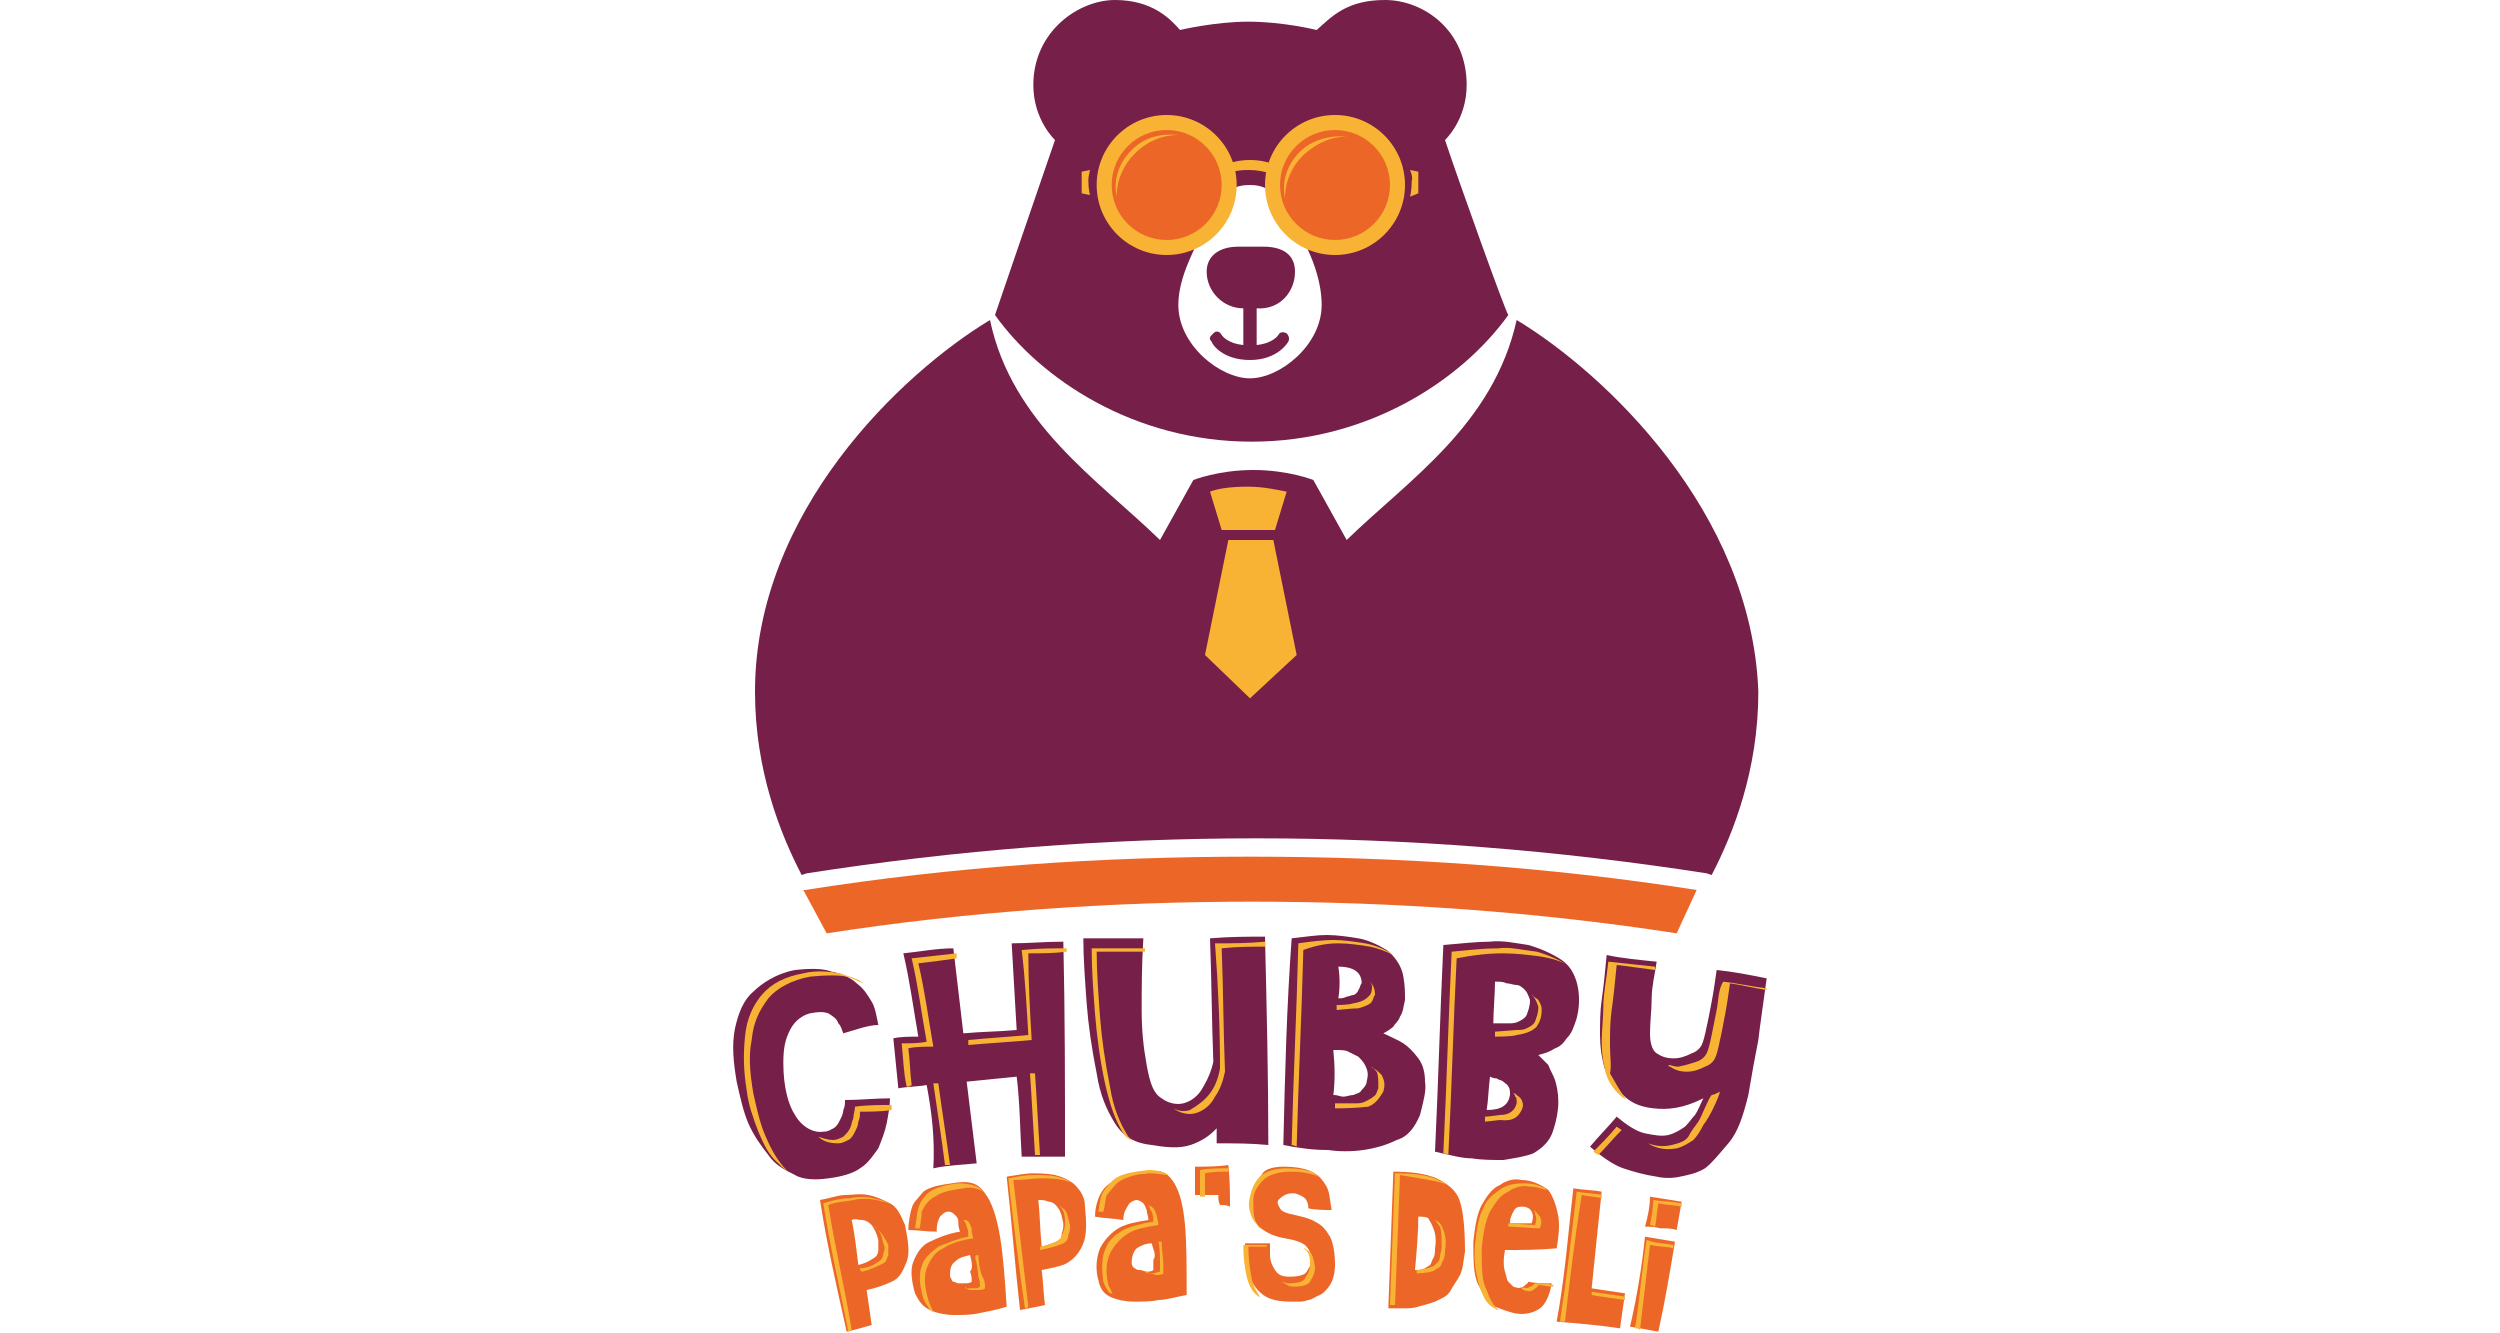 <?xml version="1.0" encoding="utf-8"?>
<!-- Generator: Adobe Illustrator 19.2.1, SVG Export Plug-In . SVG Version: 6.00 Build 0)  -->
<svg version="1.1" id="Layer_1" xmlns="http://www.w3.org/2000/svg" xmlns:xlink="http://www.w3.org/1999/xlink" x="0px" y="0px"
	 width="150px" height="80px" viewBox="0 0 150 80" style="enable-background:new 0 0 150 80;" xml:space="preserve">
<style type="text/css">
	.st0{fill:#761F48;}
	.st1{fill:#F9B334;}
	.st2{fill:#EC6727;}
</style>
<g>
	<g>
		<g>
			<g>
				<path class="st0" d="M77.7,16.3c0-1-0.7-1.5-1.9-1.5H75h-0.7c-1.2,0-1.9,0.6-1.9,1.5c0,1.2,1,2.2,2.2,2.2v2.2
					c-1-0.1-1.3-0.6-1.3-0.6c-0.1-0.2-0.3-0.3-0.5-0.1c-0.2,0.2-0.3,0.3-0.1,0.5c0,0.1,0.6,1.1,2.3,1.1s2.3-1.1,2.3-1.1
					c0.1-0.2,0-0.4-0.1-0.5c-0.2-0.1-0.4-0.1-0.5,0.1c0,0-0.3,0.5-1.3,0.6v-2.2C76.8,18.6,77.7,17.5,77.7,16.3z"/>
				<path class="st0" d="M86.7,8.4c0,0,1.3-1.2,1.3-3.3C88,1.8,85.4,0,83.1,0s-3.2,1-4.1,1.8c0,0-2-0.5-4.1-0.5
					c-2,0-4.1,0.5-4.1,0.5C70.2,1.1,69.1,0,66.9,0C64.7,0,62,1.9,62,5.1c0,2.1,1.3,3.3,1.3,3.3c-0.9,2.6-3.6,10.5-3.6,10.5
					c2.7,3.8,8.3,7.6,15.4,7.6c7,0,12.6-3.7,15.4-7.6C90.4,18.9,87.6,11.1,86.7,8.4z M75,22.7c-1.8,0-4.3-2-4.3-4.4
					c0-1.7,1-3.4,1.7-4.9s1.2-2.3,2.6-2.3c1.4,0,1.7,0.9,2.6,2.3s1.7,3.2,1.7,4.9C79.3,20.7,76.8,22.7,75,22.7z"/>
			</g>
			<g>
				<g>
					<path class="st1" d="M84.6,10.2l0.5,0.1v1.3l-0.5,0.2c0,0,0.1-0.3,0.1-0.9C84.8,10.6,84.6,10.2,84.6,10.2z"/>
				</g>
				<g>
					<circle class="st1" cx="80.1" cy="11.1" r="4.2"/>
					<circle class="st2" cx="80.1" cy="11.1" r="3.3"/>
					<path class="st1" d="M78.2,9.3c-0.7,0.7-1.1,1.6-1.1,2.6c-0.2-1,0.1-2,0.9-2.8c0.7-0.7,1.8-1,2.8-0.9C79.8,8.2,79,8.6,78.2,9.3
						z"/>
				</g>
				<g>
					<circle class="st1" cx="70" cy="11.1" r="4.2"/>
					<circle class="st2" cx="70" cy="11.1" r="3.3"/>
					<path class="st1" d="M68.1,9.2c-0.7,0.7-1.1,1.6-1.1,2.6c-0.2-1,0.1-2,0.9-2.8s1.8-1,2.8-0.9C69.7,8.1,68.8,8.5,68.1,9.2z"/>
				</g>
				<g>
					<path class="st1" d="M65.4,10.2l-0.5,0.1v1.3l0.5,0.1c0,0-0.1-0.3-0.1-0.9C65.3,10.6,65.4,10.2,65.4,10.2z"/>
				</g>
				<path class="st1" d="M75,9.6c-0.5,0-1.2,0.1-1.7,0.4l0.3,0.5c0.4-0.3,1-0.3,1.4-0.3c0.4,0,1,0.1,1.4,0.3l0.3-0.5
					C76.2,9.7,75.5,9.6,75,9.6z"/>
			</g>
		</g>
		<path class="st2" d="M101.8,53.4c-8.9-1.4-17.8-2-26.8-2s-17.8,0.6-26.7,2h-0.1l0,0l1.4,2.6c8.4-1.3,17-1.9,25.5-1.9
			s17.1,0.6,25.5,1.9L101.8,53.4L101.8,53.4C101.9,53.4,101.9,53.4,101.8,53.4z"/>
		<g>
			<path class="st0" d="M91,19.2c-1.4,6.3-6.5,9.6-10.2,13.2l-2-3.6c0,0-1.5-0.6-3.6-0.6c-2.1,0-3.6,0.6-3.6,0.6l-2,3.6
				c-3.7-3.6-8.9-7-10.2-13.2c-5.3,3.2-14.1,11.5-14.1,22.3c0,4.7,1.5,8.5,2.8,11l0.3-0.1c9-1.4,18-2.1,27-2.1s18,0.7,27,2.1
				l0.3,0.1c1.3-2.5,2.8-6.3,2.8-11C105.1,30.7,96.3,22.4,91,19.2z"/>
			<g>
				<path class="st1" d="M75,31.8L75,31.8h1.5l0.7-2.3c-0.5-0.1-1.4-0.3-2.3-0.3c-1,0-1.8,0.1-2.3,0.3l0.7,2.3H75z"/>
				<polygon class="st1" points="75,41.9 77.8,39.3 76.4,32.4 75,32.4 75,32.4 73.7,32.4 72.3,39.3 75,41.9 75,41.9 				"/>
			</g>
		</g>
	</g>
	<g>
		<path class="st0" d="M50.6,62c-0.1-0.2-0.1-0.4-0.3-0.6c-0.1-0.3-0.3-0.4-0.6-0.6c-0.3-0.1-0.6-0.1-1.1,0c-0.4,0.1-0.9,0.4-1.2,1
			S47,62.9,47,63.8c0,1.4,0.3,2.5,0.7,3.1c0.4,0.7,1.1,1.1,1.7,1c0.3,0,0.4-0.1,0.6-0.2c0.2-0.1,0.3-0.3,0.4-0.5
			c0.1-0.2,0.2-0.4,0.2-0.6c0.1-0.2,0.1-0.4,0.1-0.6c0.9,0,1.8-0.1,2.7-0.1c0,0.4-0.1,1-0.2,1.5c-0.1,0.5-0.3,1-0.5,1.5
			c-0.3,0.4-0.6,0.9-1.1,1.2c-0.4,0.3-1.1,0.5-1.9,0.6c-0.7,0.1-1.5,0.1-2-0.2c-0.6-0.3-1.2-0.6-1.6-1.2c-0.4-0.5-0.9-1.2-1.2-1.9
			s-0.5-1.6-0.7-2.5c-0.2-1.2-0.3-2.2-0.1-3.2c0.2-0.9,0.5-1.7,1.1-2.2c0.5-0.5,1.4-1.1,2.5-1.3c0.9-0.1,1.7-0.1,2.2,0.1
			c0.6,0.1,1.2,0.4,1.5,0.7c0.4,0.3,0.6,0.6,0.9,1.1c0.2,0.3,0.3,0.9,0.4,1.4C52.1,61.5,51.3,61.8,50.6,62z M55.6,65.1
			c-0.5,0.1-1.2,0.1-1.7,0.2c-0.1-1-0.2-2-0.3-3c0.4-0.1,1-0.1,1.5-0.1c-0.3-1.7-0.5-3.3-0.9-5c1-0.1,2-0.3,3-0.3
			c0.2,1.7,0.4,3.4,0.6,5.1c1.1-0.1,2.1-0.1,3.2-0.2c-0.1-1.7-0.2-3.5-0.3-5.2c1,0,2-0.1,3.1-0.1c0.1,4.3,0.1,8.6,0.1,12.9
			c-0.9,0-1.7,0-2.6,0c-0.1-1.6-0.1-3.2-0.3-4.8c-1,0.1-2,0.2-3,0.3c0.2,1.6,0.4,3.3,0.6,4.9c-0.9,0.1-1.7,0.1-2.6,0.3
			C56.1,68.3,55.9,66.7,55.6,65.1z M76.1,68.7c-1-0.1-2-0.1-3.1-0.1c0-0.3,0-0.5,0-0.9c-0.3,0.3-0.6,0.6-1.3,0.9s-1.4,0.3-2.6,0.1
			c-1-0.1-1.7-0.5-2.2-1.3s-0.9-1.7-1.1-3c-0.3-1.5-0.5-2.9-0.6-4.2c-0.1-1.4-0.2-2.7-0.2-3.9c1.2,0,2.5,0,3.6,0
			c-0.1,1.7-0.1,3.1-0.1,4.3s0.1,2.2,0.3,3.3s0.4,1.7,0.9,2c0.4,0.3,0.9,0.4,1.3,0.3c0.4-0.1,0.9-0.4,1.2-1c0.3-0.5,0.5-1,0.6-1.5
			c-0.1-2.5-0.1-4.9-0.2-7.4c1.2-0.1,2.2-0.1,3.3-0.1C76,60.4,76.1,64.6,76.1,68.7z M77.5,56.3c0.9-0.1,1.5-0.2,2.1-0.2
			c0.6,0,1.3,0.1,1.9,0.2s1.2,0.4,1.7,0.7c0.4,0.3,0.9,0.9,1,1.6c0.1,0.5,0.1,1,0.1,1.4c-0.1,0.4-0.1,0.7-0.3,1
			c-0.1,0.3-0.3,0.4-0.4,0.6c-0.1,0.1-0.4,0.3-0.6,0.4c0.4,0.2,0.9,0.4,1.2,0.6c0.3,0.2,0.6,0.5,0.9,0.9c0.3,0.4,0.4,0.9,0.4,1.4
			c0.1,0.5-0.1,1.2-0.3,2c-0.3,0.7-0.7,1.3-1.4,1.5c-0.6,0.3-1.3,0.5-2,0.6c-0.7,0.1-1.5,0.1-2.1,0C78.8,69,78,68.9,77,68.7
			C77.1,64.4,77.2,60.4,77.5,56.3z M80,65.7c0.3,0,0.4,0.1,0.6,0.1c0.2,0,0.4-0.1,0.6-0.1c0.2-0.1,0.4-0.1,0.5-0.3
			c0.1-0.1,0.3-0.3,0.3-0.5c0.1-0.4,0.1-0.6-0.1-1c-0.1-0.2-0.3-0.4-0.4-0.5c-0.2-0.1-0.4-0.2-0.6-0.3c-0.2-0.1-0.4-0.1-0.9-0.1
			C80.1,64,80.1,64.9,80,65.7z M80.3,59.9c0.2,0,0.3,0,0.5-0.1c0.1,0,0.3-0.1,0.4-0.1c0.1,0,0.3-0.2,0.3-0.3
			c0.1-0.1,0.1-0.3,0.2-0.4c0-0.6-0.4-1-1.4-1C80.4,58.6,80.4,59.3,80.3,59.9z M86.1,69.1c0.9,0.2,1.6,0.4,2.2,0.4
			c0.6,0.1,1.3,0.1,1.9,0.1c0.6-0.1,1.3-0.2,1.8-0.4c0.5-0.3,1-0.7,1.2-1.4c0.2-0.6,0.3-1.2,0.3-1.7s-0.1-1-0.2-1.3
			c-0.1-0.3-0.3-0.6-0.4-0.9c-0.2-0.2-0.4-0.4-0.6-0.6c0.4-0.1,0.7-0.2,1-0.4c0.3-0.1,0.5-0.3,0.7-0.6c0.3-0.3,0.4-0.6,0.6-1.2
			c0.1-0.4,0.2-1,0.1-1.7c-0.1-0.7-0.4-1.4-1-1.8c-0.6-0.4-1.3-0.7-2-0.9c-0.7-0.1-1.6-0.3-2.3-0.2c-0.7,0-1.7,0.1-2.8,0.2
			C86.4,60.9,86.3,65,86.1,69.1z M89.7,58.9c0.3,0,0.5,0,0.7,0.1c0.2,0,0.4,0.1,0.6,0.1c0.2,0,0.4,0.2,0.5,0.3s0.2,0.3,0.3,0.6
			c0,0.4-0.1,0.6-0.2,0.9c-0.1,0.2-0.3,0.3-0.5,0.4s-0.4,0.1-0.6,0.1c-0.2,0-0.4,0-0.9,0C89.6,60.6,89.7,59.7,89.7,58.9z M89.4,64.6
			c0.2,0.1,0.3,0.1,0.4,0.1c0.1,0.1,0.3,0.1,0.4,0.2c0.1,0.1,0.3,0.2,0.3,0.3c0.1,0.1,0.1,0.3,0.1,0.5c-0.1,0.6-0.5,0.9-1.4,0.9
			C89.3,66,89.3,65.4,89.4,64.6z M99.4,57.7c-0.1,0.7-0.3,1.5-0.3,2.2S99,61.3,99,62c0,0.5,0.1,1,0.4,1.2c0.3,0.2,0.6,0.3,1,0.3
			s0.7-0.1,1.1-0.3c0.3-0.1,0.5-0.3,0.6-0.5s0.2-0.6,0.3-1.1c0.1-0.4,0.2-1,0.3-1.5c0.1-0.5,0.2-1.2,0.3-1.9c1,0.1,2,0.3,3,0.5
			c-0.2,1.5-0.4,2.8-0.5,3.7c-0.2,1-0.4,2.1-0.6,3.3c-0.3,1.2-0.6,2.2-1.2,2.9s-1,1.2-1.4,1.5c-0.5,0.3-1,0.4-1.5,0.5
			c-0.4,0.1-1,0.1-1.4,0c-0.7-0.1-1.4-0.3-2-0.5c-0.6-0.2-1.3-0.7-2-1.3c0.5-0.6,1.1-1.2,1.6-1.8c0.6,0.5,1.2,0.9,1.7,1
			s1,0.2,1.4,0.1c0.4-0.1,0.7-0.3,1-0.5c0.3-0.3,0.4-0.5,0.6-0.7c0.2-0.3,0.3-0.6,0.5-1c-1.2,0.6-2.1,0.7-3,0.6
			c-0.9-0.1-1.5-0.4-2-1s-0.9-1.1-1-1.7c-0.1-0.4-0.2-1-0.2-1.7c0-0.7,0-1.4,0.1-2.1c0.1-0.7,0.2-1.6,0.3-2.7
			C97.3,57.5,98.4,57.6,99.4,57.7z"/>
		<g>
			<path class="st1" d="M82.3,60.1c0.1-0.1,0.1-0.3,0.2-0.4c0-0.4-0.1-0.6-0.4-0.9c0.1,0.1,0.3,0.3,0.2,0.6c0,0.2-0.1,0.3-0.2,0.4
				c-0.1,0.1-0.3,0.3-0.9,0.4c-0.3,0.1-0.9,0.1-1,0.1c0,0.1,0,0.1,0,0.3c0.1,0,0.9-0.1,1.3-0.1C81.9,60.4,82.3,60.2,82.3,60.1z"/>
			<path class="st1" d="M82.4,64.1c-0.1,0-0.1-0.1-0.1-0.1c0.1,0.1,0.2,0.2,0.3,0.3c0.1,0.2,0.1,0.5,0.1,1c-0.1,0.2-0.1,0.4-0.3,0.5
				c-0.1,0.1-0.3,0.2-0.5,0.3c-0.2,0.1-0.4,0.1-0.6,0.1c-0.1,0-1,0-1.2,0c0,0.1,0,0.2,0,0.3c1.4,0,1.9-0.1,2-0.1
				c0.5-0.2,0.7-0.6,0.9-0.9c0.1-0.4,0.1-0.6-0.1-1C82.7,64.3,82.6,64.2,82.4,64.1z"/>
			<path class="st1" d="M73.2,64.1c-0.1,0.6-0.3,1.1-0.6,1.5c-0.3,0.4-0.7,0.7-1.2,1c-0.3,0.1-0.6,0.1-1-0.1l0,0
				c0.4,0.3,0.9,0.4,1.3,0.3c0.4-0.1,0.9-0.4,1.2-1c0.3-0.4,0.5-1,0.6-1.5c-0.1-2.5-0.1-4.9-0.2-7.4c0.9-0.1,1.7-0.1,2.6-0.1
				c0-0.1,0-0.1,0-0.3c-1,0.1-1.9,0.1-3,0.1C73.1,59.2,73.2,61.7,73.2,64.1z"/>
			<path class="st1" d="M91,62.1c0.7-0.1,1-0.3,1.2-0.5c0.2-0.3,0.3-0.6,0.3-1c0-0.3-0.1-0.4-0.2-0.6c-0.1-0.1-0.3-0.2-0.4-0.3
				c0,0,0.1,0,0.1,0.1c0.1,0.1,0.2,0.3,0.3,0.6c0,0.4-0.1,0.6-0.2,0.9c-0.1,0.2-0.3,0.3-0.5,0.4c-0.2,0.1-0.4,0.1-0.6,0.1
				c-0.1,0-1.2,0.1-1.3,0.1c0,0.1,0,0.2,0,0.3C89.7,62.2,90.8,62.2,91,62.1z"/>
			<path class="st1" d="M61.7,62.1c-1,0.1-2.6,0.2-3.6,0.3c0,0.1,0,0.1,0,0.3c1.1-0.1,2.8-0.2,3.8-0.3c-0.1-1.7-0.2-3.5-0.2-5.2
				c0.9,0,1.5,0,2.3-0.1c0-0.1,0-0.1,0-0.2c-0.9,0-1.7,0-2.7,0.1C61.5,58.6,61.6,60.4,61.7,62.1z"/>
			<path class="st1" d="M101.9,67.3c-0.2,0.3-0.4,0.5-0.6,0.9c-0.2,0.3-0.6,0.4-1,0.5c-0.4,0.1-0.9,0.1-1.4-0.1c0,0,0.6,0.5,1.7,0.3
				c0.4-0.1,0.7-0.3,1-0.5c0.2-0.2,0.4-0.5,0.6-0.9c0.4-0.5,0.9-1.6,1-2c-0.2,0.1-0.4,0.2-0.5,0.2C102.5,65.9,102.1,67,101.9,67.3z"
				/>
			<path class="st1" d="M91.3,66.6c0.1-0.2,0.1-0.4,0-0.6c-0.1-0.2-0.2-0.2-0.3-0.3c-0.1-0.1-0.1-0.1-0.2-0.1
				c0.1,0.1,0.1,0.1,0.1,0.2C91,65.8,91,66,91,66.2c-0.1,0.4-0.4,0.7-1,0.7c0,0-0.7,0.1-0.9,0.1c0,0.1,0,0.1,0,0.3l0.9-0.1
				C90.8,67.3,91.1,67,91.3,66.6z"/>
			<path class="st1" d="M103,60.6c-0.1,0.5-0.2,1-0.3,1.5s-0.2,0.9-0.3,1.1s-0.3,0.4-0.6,0.5c-0.3,0.1-0.6,0.2-1.1,0.3
				c-0.3,0-0.4-0.1-0.6-0.1c0,0,0,0.1,0.1,0.1c0.3,0.2,0.6,0.3,1,0.3c0.4,0,0.7-0.1,1.1-0.3c0.3-0.1,0.5-0.3,0.6-0.5
				s0.2-0.6,0.3-1.1c0.1-0.4,0.2-1,0.3-1.5c0.1-0.5,0.2-1.2,0.3-1.9c0.7,0.1,1.5,0.3,2.2,0.4c0-0.1,0-0.1,0-0.1
				c-0.9-0.1-1.7-0.3-2.6-0.4C103.1,59.3,103.1,60.1,103,60.6z"/>
			<path class="st1" d="M96.6,62.7c0-0.7,0-1.4,0.1-2.1c0.1-0.7,0.2-1.6,0.3-2.7c0.9,0.1,1.5,0.2,2.3,0.3c0-0.1,0-0.1,0-0.2
				c-1-0.1-1.8-0.2-2.8-0.3c-0.1,1-0.3,1.9-0.3,2.7c0,0.7-0.1,1.5-0.1,2.1c0,0.7,0.1,1.3,0.2,1.7c0.1,0.5,0.4,1.1,1,1.6
				c0.1,0.1,0.2,0.1,0.3,0.2c-0.4-0.5-0.7-1.1-1-1.6C96.7,64,96.6,63.4,96.6,62.7z"/>
			<path class="st1" d="M90.2,57.2c0.7,0,1.6,0.1,2.3,0.2c0.6,0.1,1.3,0.3,1.7,0.6l0,0l0,0c-0.6-0.4-1.3-0.7-2-0.9
				c-0.9-0.1-1.6-0.3-2.3-0.2c-0.9,0-1.7,0.1-2.8,0.2c-0.2,4.1-0.3,8-0.5,12.1c0.1,0,0.3,0.1,0.3,0.1c0.2-3.9,0.3-7.9,0.5-11.8
				C88.4,57.3,89.3,57.2,90.2,57.2z"/>
			<path class="st1" d="M61.8,64.4c0.1,1.4,0.2,3.4,0.3,4.9c0.1,0,0.2,0,0.3,0c-0.1-1.5-0.2-3.5-0.3-4.9
				C62,64.4,61.9,64.4,61.8,64.4z"/>
			<path class="st1" d="M66.6,65.2c-0.3-1.5-0.5-2.9-0.6-4.2c-0.1-1.4-0.2-2.7-0.2-3.9c1,0,1.9,0,2.9,0c0-0.1,0-0.1,0-0.2
				c-1.1,0-2.1,0-3.2,0c0,1.3,0.1,2.6,0.2,3.9s0.3,2.8,0.6,4.2c0.3,1.3,0.6,2.2,1.1,3c0.1,0.1,0.1,0.2,0.3,0.3
				c0.1,0.1,0.2,0.1,0.3,0.2c-0.1-0.1-0.2-0.2-0.3-0.3C67.2,67.4,66.8,66.5,66.6,65.2z"/>
			<path class="st1" d="M51.2,67.1c-0.1,0.2-0.1,0.4-0.2,0.6c-0.1,0.2-0.2,0.3-0.4,0.5c-0.2,0.1-0.4,0.2-0.6,0.2
				c-0.3,0-0.6-0.1-0.9-0.2c0.3,0.3,0.7,0.4,1.2,0.4c0.2,0,0.4-0.1,0.6-0.2s0.3-0.3,0.4-0.5c0.1-0.2,0.2-0.4,0.2-0.6
				c0.1-0.2,0.1-0.4,0.1-0.6c0.6,0,1.3,0,1.9-0.1c0-0.1,0-0.1,0-0.3c-0.7,0-1.5,0-2.2,0.1C51.3,66.6,51.2,66.9,51.2,67.1z"/>
			<path class="st1" d="M97,67.6c-0.5,0.6-0.9,1-1.4,1.5c0.1,0.1,0.2,0.1,0.3,0.2c0.5-0.5,0.9-1,1.4-1.5L97,67.6z"/>
			<path class="st1" d="M80.3,56.6c0.6,0,1.3,0.1,1.9,0.2c0.5,0.1,1,0.3,1.4,0.5l0,0c-0.4-0.3-1.1-0.6-1.7-0.7
				c-0.6-0.1-1.3-0.2-1.9-0.2c-0.6,0-1.4,0.1-2.1,0.2c-0.1,4.1-0.3,8-0.4,12.1c0.1,0,0.3,0.1,0.3,0.1c0.1-3.9,0.3-7.9,0.4-11.8
				C79,56.7,79.7,56.6,80.3,56.6z"/>
			<path class="st1" d="M45.9,68.1c-0.3-0.7-0.5-1.6-0.7-2.5c-0.2-1.2-0.3-2.2-0.1-3.2c0.1-1,0.4-1.7,1-2.5c0.5-0.6,1.4-1.1,2.5-1.3
				c1-0.1,1.7-0.1,2.2,0c0.4,0.1,0.7,0.3,1,0.4c-0.3-0.3-0.9-0.4-1.4-0.6c-0.6-0.1-1.4-0.2-2.2,0c-1.1,0.2-1.9,0.6-2.5,1.3
				c-0.5,0.6-0.9,1.4-1,2.5c-0.1,1-0.1,2,0.1,3.2c0.1,0.9,0.4,1.7,0.7,2.5c0.3,0.7,0.6,1.4,1.2,1.9c0.1,0.1,0.1,0.1,0.2,0.2
				c0.1,0.1,0.3,0.2,0.4,0.3c-0.1-0.1-0.2-0.2-0.3-0.3C46.5,69.4,46.2,68.8,45.9,68.1z"/>
			<path class="st1" d="M56,65c0.2,1.4,0.5,3.3,0.7,4.9c0.1,0,0.2,0,0.3,0c-0.2-1.5-0.5-3.4-0.7-4.9C56.1,65,56.1,65,56,65z"/>
			<path class="st1" d="M55.6,62.5c-0.4,0.1-1,0.1-1.5,0.1c0.1,0.9,0.1,1.7,0.3,2.6c0.1,0,0.2,0,0.3-0.1c-0.1-0.7-0.1-1.5-0.2-2.2
				c0.4-0.1,1-0.1,1.5-0.1c-0.3-1.7-0.5-3.3-0.9-5c0.9-0.1,1.6-0.2,2.3-0.3c0-0.1,0-0.2,0-0.3c-0.9,0.1-1.8,0.2-2.7,0.3
				C55.1,59.2,55.3,60.9,55.6,62.5z"/>
		</g>
	</g>
	<g>
		<path class="st2" d="M49.2,72c0.6-0.1,1.1-0.3,1.5-0.3c0.4,0,0.9-0.1,1.4,0c0.5,0.1,0.9,0.3,1.3,0.5c0.4,0.2,0.6,0.6,0.9,1.3
			c0.2,1,0.3,1.7,0.1,2.2c-0.2,0.5-0.4,1-0.9,1.2c-0.4,0.2-1,0.4-1.5,0.5c0.1,0.7,0.2,1.4,0.3,2.1c-0.4,0.1-1,0.3-1.5,0.4
			C50.2,77.2,49.6,74.6,49.2,72z M51.5,75.9c0.4-0.1,0.6-0.2,0.9-0.4c0.2-0.1,0.3-0.3,0.3-0.5c0-0.2,0-0.4,0-0.6
			c-0.1-0.4-0.2-0.6-0.4-0.9c-0.2-0.2-0.4-0.3-0.6-0.3c-0.2,0-0.4-0.1-0.6,0C51.3,74.1,51.4,75.1,51.5,75.9z M59.1,71.6
			c0.4,0.5,0.7,1.4,0.9,2.6c0.2,1.2,0.3,2.6,0.4,4.2c-0.6,0.2-1.2,0.3-1.7,0.4c-0.4,0.1-1,0.1-1.5,0.1c-0.4,0-1-0.1-1.4-0.3
			s-0.6-0.4-0.9-1c-0.2-0.7-0.3-1.4-0.1-1.9c0.2-0.5,0.5-1,1-1.2c0.4-0.2,1.1-0.5,1.8-0.6c-0.1-0.3-0.1-0.4-0.1-0.6
			s-0.1-0.3-0.2-0.4c-0.1-0.1-0.2-0.2-0.4-0.2c-0.2,0-0.3,0.1-0.5,0.3c-0.1,0.2-0.2,0.4-0.2,0.9c-0.6,0-1.2-0.1-1.7-0.1
			c0-0.4,0.1-1,0.2-1.3c0.1-0.4,0.4-0.6,0.7-1c0.4-0.3,1-0.4,1.7-0.5C58.2,70.8,58.7,71,59.1,71.6z M58.2,75.3
			c-0.3,0.1-0.6,0.1-0.9,0.4C57,75.9,57,76.3,57,76.6c0.1,0.1,0.1,0.3,0.2,0.3c0.1,0,0.2,0.1,0.3,0.1c0.1,0,0.2,0,0.4,0
			c0.1,0,0.3,0,0.4-0.1c0-0.2,0-0.4-0.1-0.6C58.4,76.1,58.3,75.7,58.2,75.3z M60.4,70.6c0.6-0.1,1.2-0.2,1.5-0.2
			c0.4,0,0.9,0,1.4,0.1c0.4,0.1,0.9,0.3,1.2,0.6c0.3,0.3,0.6,0.7,0.6,1.3c0.1,1,0.1,1.7-0.1,2.2s-0.5,0.9-1,1.2
			c-0.4,0.2-1,0.3-1.5,0.4c0.1,0.7,0.1,1.4,0.2,2.1c-0.4,0.1-1,0.2-1.5,0.3C60.9,75.9,60.7,73.3,60.4,70.6z M62.5,74.8
			c0.4-0.1,0.6-0.2,0.9-0.3s0.3-0.3,0.3-0.5c0.1-0.2,0.1-0.4,0.1-0.6c-0.1-0.4-0.1-0.6-0.3-0.9c-0.2-0.3-0.4-0.4-0.6-0.4
			c-0.2-0.1-0.4-0.1-0.6-0.1C62.4,72.9,62.4,73.8,62.5,74.8z M70.4,70.9c0.4,0.6,0.6,1.5,0.7,2.6c0.1,1.1,0.1,2.6,0.1,4.2
			c-0.6,0.1-1.2,0.3-1.7,0.3c-0.4,0.1-1,0.1-1.5,0.1c-0.4,0-1-0.1-1.4-0.3c-0.4-0.2-0.6-0.5-0.7-1c-0.2-0.7-0.1-1.4,0.1-1.9
			c0.2-0.4,0.6-0.9,1.1-1.2c0.5-0.3,1.2-0.4,1.8-0.5c0-0.3-0.1-0.4-0.1-0.6c-0.1-0.2-0.1-0.3-0.2-0.4c-0.1-0.1-0.3-0.2-0.4-0.2
			c-0.1,0-0.4,0.1-0.5,0.3c-0.1,0.2-0.3,0.4-0.3,0.9c-0.6-0.1-1.2-0.1-1.7-0.2c0-0.4,0.1-0.9,0.3-1.3c0.2-0.4,0.4-0.6,0.9-0.9
			c0.4-0.2,1-0.4,1.8-0.4C69.5,70.1,70,70.3,70.4,70.9z M69.1,74.6c-0.3,0-0.6,0.1-0.9,0.3c-0.2,0.2-0.3,0.5-0.3,0.9
			c0,0.1,0.1,0.3,0.2,0.3c0.1,0.1,0.2,0.1,0.3,0.1s0.3,0.1,0.4,0.1s0.3,0,0.4-0.1c0-0.2,0-0.4,0-0.6C69.4,75.3,69.2,75,69.1,74.6z
			 M73.2,72.3c-0.1-0.2-0.1-0.4-0.1-0.6c-0.4,0-1,0-1.4,0c0-0.6,0-1.2,0-1.7c0.6,0,1.4,0,2-0.1c0.1,0.9,0.1,1.7,0.1,2.5
			C73.6,72.3,73.4,72.3,73.2,72.3z M77,70c0.7,0,1.3,0.1,1.7,0.3c0.4,0.2,0.6,0.4,0.9,0.9c0.2,0.4,0.2,0.9,0.3,1.4
			c-0.4,0-1,0-1.4-0.1c0-0.3-0.1-0.5-0.2-0.6c-0.1-0.1-0.3-0.2-0.6-0.3c-0.3,0-0.4,0-0.6,0.1s-0.3,0.2-0.4,0.3
			c-0.1,0.2,0,0.3,0.1,0.5c0.1,0.2,0.4,0.3,0.9,0.4c0.4,0.1,0.9,0.2,1.2,0.4c0.4,0.2,0.6,0.4,0.9,0.9c0.2,0.4,0.3,1,0.3,1.7
			c0,0.4-0.1,0.9-0.3,1.2c-0.2,0.3-0.4,0.5-0.6,0.6c-0.3,0.1-0.5,0.3-0.7,0.3c-0.3,0.1-0.4,0.1-0.6,0.1c-0.2,0-0.3,0-0.4,0
			c-0.7,0-1.3-0.1-1.7-0.4c-0.4-0.3-0.6-0.6-0.9-1.2c-0.1-0.5-0.2-1.2-0.2-1.9c0.5,0,1.1,0,1.5,0c0,0.2,0,0.4,0,0.7
			c0,0.3,0.1,0.6,0.3,0.9c0.2,0.3,0.4,0.4,0.9,0.4c0.5,0,0.9-0.1,1-0.3c0.1-0.2,0.3-0.4,0.3-0.7s-0.1-0.6-0.4-0.9
			c-0.3-0.2-0.6-0.3-1.2-0.4s-1-0.3-1.3-0.5c-0.3-0.2-0.5-0.4-0.6-0.9c-0.1-0.4-0.1-0.7-0.1-1.2c0-0.4,0.3-0.9,0.6-1.2
			C75.8,70.2,76.3,70,77,70z M83.6,70.3c1,0,1.9,0.1,2.6,0.4c0.6,0.3,1.2,0.7,1.4,1.4c0.2,0.6,0.3,1.7,0.3,3c-0.1,0.5-0.1,1-0.3,1.4
			c-0.2,0.4-0.4,0.6-0.6,1c-0.2,0.3-0.5,0.4-0.9,0.6c-0.3,0.1-0.6,0.2-1,0.3c-0.3,0.1-0.6,0.1-0.9,0.1c-0.3,0-0.5,0-0.9,0
			C83.4,75.6,83.5,73,83.6,70.3z M84.9,76.2c0.1,0,0.2,0,0.3,0c0.1,0,0.2-0.1,0.3-0.1c0.1-0.1,0.2-0.1,0.3-0.2
			c0.1-0.1,0.1-0.3,0.2-0.4c0.1-0.2,0.1-0.4,0.1-0.6c0.1-0.5,0-1-0.1-1.2c-0.1-0.3-0.2-0.4-0.3-0.6c-0.1-0.1-0.4-0.1-0.6-0.1
			C85.1,73.9,85,75.1,84.9,76.2z M90.3,75c-0.1,0.5-0.1,1,0,1.3c0.1,0.3,0.1,0.5,0.2,0.6c0.1,0.1,0.2,0.2,0.3,0.3
			c0.3,0.1,0.4,0.1,0.6,0c0.1-0.1,0.3-0.2,0.3-0.3c0.4,0.1,1,0.1,1.4,0.1c-0.1,0.7-0.4,1.3-0.7,1.5c-0.4,0.3-1,0.4-1.5,0.3
			c-0.4-0.1-0.7-0.2-1.2-0.4c-0.4-0.3-0.6-0.6-1-1.3c-0.3-0.6-0.3-1.5-0.3-2.6c0.1-0.9,0.2-1.6,0.5-2.2c0.3-0.5,0.6-1,1.1-1.2
			c0.4-0.3,0.9-0.4,1.3-0.3c0.6,0,1.2,0.3,1.6,0.6c0.3,0.4,0.5,1,0.6,1.6s0,1.3-0.1,1.9C92.3,75,91.3,75,90.3,75z M91.9,73.4
			c0.1-0.3,0.1-0.5,0-0.7s-0.3-0.3-0.6-0.3c-0.3,0-0.4,0.1-0.5,0.3c-0.1,0.2-0.2,0.4-0.2,0.6v0.1C91,73.4,91.3,73.4,91.9,73.4z
			 M94.4,71.3c0.6,0.1,1.2,0.1,1.7,0.2c-0.2,1.9-0.4,3.8-0.6,5.8c0.6,0.1,1.4,0.2,2,0.3c-0.1,0.7-0.2,1.4-0.3,2.1
			c-1.3-0.2-2.6-0.3-3.8-0.4C93.9,76.6,94.1,73.9,94.4,71.3z M99,71.8c0.6,0.1,1.3,0.2,1.9,0.3c-0.1,0.5-0.2,1.2-0.3,1.7
			c-0.3-0.1-0.6-0.1-1-0.1c-0.3-0.1-0.6-0.1-0.9-0.1C98.9,72.9,99,72.3,99,71.8z M98.7,74.2c0.6,0.1,1.2,0.2,1.8,0.3
			c-0.3,1.8-0.6,3.6-1,5.4c-0.5-0.1-1.1-0.2-1.7-0.3C98.2,77.9,98.5,76.1,98.7,74.2z"/>
		<g>
			<path class="st1" d="M75.3,73.2c-0.1-0.3-0.1-0.7-0.1-1.2s0.3-0.9,0.6-1.2c0.3-0.3,0.9-0.5,1.6-0.5c0.7,0,1.3,0.1,1.7,0.3
				l-0.1-0.1c-0.1,0-0.1-0.1-0.1-0.1c-0.4-0.2-1-0.3-1.7-0.3c-0.7,0-1.3,0.2-1.6,0.5c-0.3,0.3-0.5,0.7-0.6,1.2
				c-0.1,0.4-0.1,0.7,0.1,1.2c0.1,0.3,0.3,0.4,0.4,0.6c0.1,0.1,0.1,0.1,0.2,0.1C75.5,73.6,75.4,73.4,75.3,73.2z"/>
			<path class="st1" d="M63.9,72.6c-0.1-0.1-0.3-0.2-0.4-0.3c0.1,0.1,0.1,0.1,0.1,0.1c0.2,0.2,0.3,0.4,0.3,0.9c0,0.2,0,0.4-0.1,0.6
				c-0.1,0.2-0.1,0.4-0.3,0.5c-0.1,0.1-0.5,0.3-1.1,0.4c0,0.1,0,0.1,0,0.2c0.6-0.1,1.2-0.3,1.4-0.4c0.2-0.1,0.3-0.3,0.3-0.5
				c0.1-0.2,0.1-0.4,0.1-0.6C64.1,73.2,64.1,72.9,63.9,72.6z"/>
			<path class="st1" d="M69.7,74.5c-0.1,0-0.1,0-0.2,0c0.1,0.3,0.1,1,0.1,1.2c0,0.3,0,0.4,0,0.6c-0.1,0-0.3,0.1-0.4,0.1
				s-0.3,0-0.4-0.1c-0.1,0-0.1,0-0.1-0.1c0,0,0,0,0,0.1c0.1,0.1,0.2,0.1,0.3,0.1s0.3,0.1,0.4,0.1c0.1,0,0.3,0,0.4-0.1
				c0-0.2,0-0.4,0-0.6C69.8,75.6,69.7,74.9,69.7,74.5z"/>
			<path class="st1" d="M52.8,73.9c-0.1-0.1-0.2-0.2-0.3-0.3c0.1,0,0.1,0.1,0.1,0.1c0.2,0.2,0.3,0.4,0.4,0.9c0.1,0.2,0.1,0.4,0,0.6
				c0,0.2-0.1,0.4-0.3,0.5c-0.1,0.1-0.6,0.4-1.1,0.4c0,0.1,0,0.1,0.1,0.2c0.5-0.1,1.1-0.4,1.3-0.5s0.2-0.3,0.3-0.5
				c0-0.2,0-0.4,0-0.6C53.1,74.3,52.9,74,52.8,73.9z"/>
			<path class="st1" d="M58.7,75.3c-0.1,0-0.1,0-0.2,0.1c0.1,0.3,0.2,1,0.2,1.2c0.1,0.3,0.1,0.4,0.1,0.6c-0.1,0.1-0.3,0.1-0.4,0.1
				c-0.1,0-0.3,0-0.4,0s-0.1,0-0.1-0.1l0.1,0.1c0.1,0.1,0.2,0.1,0.3,0.1c0.1,0,0.3,0,0.4,0c0.1,0,0.3,0,0.4-0.1c0-0.2,0-0.4-0.1-0.6
				C58.8,76.4,58.7,75.6,58.7,75.3z"/>
			<path class="st1" d="M78.4,75c-0.1-0.1-0.1-0.1-0.2-0.1c0.3,0.2,0.4,0.4,0.4,0.9c0,0.4-0.1,0.6-0.3,0.9c-0.1,0.2-0.4,0.3-1,0.3
				c-0.2,0-0.3-0.1-0.4-0.1c0.2,0.1,0.4,0.3,0.7,0.3c0.5,0,0.9-0.1,1-0.3c0.1-0.2,0.3-0.4,0.3-0.9C78.8,75.4,78.7,75.1,78.4,75z"/>
			<path class="st1" d="M95.5,77.7c0.5,0.1,1.4,0.2,2,0.3c0-0.1,0-0.1,0-0.2c-0.6-0.1-1.5-0.2-2-0.3C95.5,77.4,95.5,77.7,95.5,77.7z
				"/>
			<path class="st1" d="M99,73.5c0.1,0,0.1,0,0.3,0.1c0.1-0.4,0.1-0.9,0.2-1.4c0.4,0.1,1,0.1,1.4,0.2c0-0.1,0-0.1,0-0.2
				c-0.5-0.1-1.1-0.1-1.7-0.2C99.2,72.4,99.1,73,99,73.5z"/>
			<path class="st1" d="M91.8,77.2c-0.1,0.1-0.3,0.1-0.6,0l0,0c0.1,0.1,0.1,0.1,0.2,0.2c0.3,0.1,0.4,0.1,0.6,0
				c0.1-0.1,0.3-0.2,0.3-0.3c0.3,0,0.5,0.1,0.9,0.1c0-0.1,0-0.1,0-0.1C92.8,77,92.4,77,92.1,77C92,77.1,91.9,77.2,91.8,77.2z"/>
			<path class="st1" d="M92,72.6c0.1,0.1,0.1,0.1,0.1,0.2c0.1,0.3,0.1,0.4,0,0.7c-0.3,0-1.3-0.1-1.6-0.1v0.1v0.1
				c0.4,0,1.5,0.1,1.9,0.1c0.1-0.3,0.1-0.5,0-0.7C92.3,72.9,92.1,72.6,92,72.6z"/>
			<path class="st1" d="M86.3,73.3c-0.1,0-0.1-0.1-0.2-0.1c0.1,0.1,0.2,0.3,0.3,0.4c0.1,0.3,0.1,0.6,0.1,1.2c0,0.3-0.1,0.4-0.1,0.6
				s-0.1,0.3-0.2,0.4s-0.2,0.2-0.3,0.2c-0.1,0.1-0.3,0.1-0.9,0.2c0,0.1,0,0.1,0,0.2c0.5,0,1-0.1,1.1-0.2c0.1-0.1,0.2-0.1,0.3-0.2
				c0.1-0.1,0.1-0.3,0.2-0.4c0.1-0.2,0.1-0.4,0.1-0.6c0.1-0.5,0-1-0.1-1.2C86.5,73.5,86.4,73.4,86.3,73.3z"/>
			<path class="st1" d="M75.1,76.7c-0.1-0.5-0.2-1.2-0.2-1.9c0.3,0,0.7,0,1.1,0c0-0.1,0-0.1,0-0.1c-0.4,0-0.9,0-1.4,0
				c0,0.9,0.1,1.4,0.2,1.9c0.1,0.4,0.3,0.9,0.6,1.1c0.1,0.1,0.1,0.1,0.2,0.1C75.4,77.5,75.2,77.2,75.1,76.7z"/>
			<path class="st1" d="M51.2,72c0.4-0.1,0.9-0.1,1.4,0c0.3,0.1,0.6,0.1,0.9,0.3l0,0c-0.3-0.2-0.6-0.3-1.1-0.4c-0.4-0.1-1-0.1-1.4,0
				c-0.5,0-1,0.1-1.6,0.3c0.4,2.6,1,5.1,1.5,7.7c0.1,0,0.1-0.1,0.2-0.1c-0.4-2.5-1-4.9-1.4-7.5C50.2,72.1,50.7,72.1,51.2,72z"/>
			<path class="st1" d="M89.2,77.4c-0.3-0.5-0.3-1.4-0.3-2.5c0.1-0.9,0.2-1.6,0.5-2.2c0.3-0.5,0.6-1,1.1-1.2
				c0.4-0.3,0.9-0.4,1.3-0.3c0.4,0,0.6,0.1,1,0.2l-0.1-0.1C92.3,71.1,92,71,91.4,71s-0.9,0.1-1.3,0.3c-0.4,0.3-0.9,0.6-1.1,1.2
				c-0.3,0.5-0.4,1.3-0.5,2.2c-0.1,1.1,0.1,1.9,0.3,2.6c0.2,0.5,0.4,1,0.9,1.2c0.1,0.1,0.1,0.1,0.2,0.1C89.6,78.3,89.4,78,89.2,77.4
				z"/>
			<path class="st1" d="M100.4,74.9c0-0.1,0-0.1,0-0.2c-0.5-0.1-1.1-0.1-1.6-0.3c-0.3,1.8-0.4,3.5-0.7,5.3c0.1,0,0.2,0,0.3,0.1
				c0.2-1.7,0.4-3.4,0.6-5.1C99.5,74.8,100.1,74.8,100.4,74.9z"/>
			<path class="st1" d="M73.7,70.3c0-0.1,0-0.1,0-0.2c-0.6,0-1.2,0-1.7,0.1c0,0.5,0,1.1,0,1.6c0.1,0,0.1,0,0.3,0c0-0.4,0-0.9,0-1.4
				C72.7,70.3,73.2,70.3,73.7,70.3z"/>
			<path class="st1" d="M96.1,71.9c0-0.1,0-0.1,0-0.2c-0.4-0.1-1-0.1-1.5-0.2c-0.3,2.6-0.6,5.2-1,7.8c0.1,0,0.2,0,0.3,0
				c0.3-2.6,0.6-5.1,1-7.6C95.4,71.8,95.8,71.8,96.1,71.9z"/>
			<path class="st1" d="M86.6,71c0.1,0,0.1,0.1,0.2,0.1c0,0-0.1,0-0.1-0.1c-0.1-0.1-0.3-0.1-0.4-0.2c-0.6-0.3-1.5-0.4-2.6-0.4
				c-0.1,2.6-0.2,5.2-0.3,7.9c0.1,0,0.2,0,0.3,0c0.1-2.6,0.2-5.1,0.3-7.8C85.1,70.7,86,70.8,86.6,71z"/>
			<path class="st1" d="M55.7,78c-0.2-0.7-0.3-1.4-0.1-1.9s0.5-1,1-1.2c0.4-0.3,1.1-0.5,1.8-0.6c-0.1-0.3-0.1-0.4-0.1-0.6
				c-0.1-0.2-0.1-0.3-0.2-0.4c-0.1-0.1-0.1-0.1-0.3-0.1l0,0c0.1,0.1,0.2,0.3,0.2,0.4c0.1,0.2,0.1,0.4,0.1,0.6
				c-0.6,0.1-1.3,0.4-1.8,0.6c-0.4,0.3-0.9,0.7-1,1.2c-0.2,0.5-0.1,1.2,0.1,1.9c0.1,0.3,0.3,0.5,0.4,0.7c0.1,0,0.1,0.1,0.1,0.1H56
				C55.9,78.5,55.8,78.3,55.7,78z"/>
			<path class="st1" d="M66.5,77.1c-0.2-0.9-0.1-1.4,0.1-1.9c0.2-0.4,0.6-0.9,1.1-1.2c0.5-0.3,1.2-0.4,1.8-0.5
				c0-0.3-0.1-0.4-0.1-0.6c-0.1-0.2-0.1-0.3-0.2-0.4s-0.1-0.1-0.3-0.2l0,0c0.1,0.1,0.1,0.3,0.2,0.4c0.1,0.2,0.1,0.4,0.1,0.6
				c-0.7,0.1-1.4,0.3-1.8,0.5c-0.5,0.3-0.9,0.6-1.1,1.2c-0.2,0.4-0.2,1.2-0.1,1.9c0.1,0.3,0.3,0.6,0.4,0.7c0,0,0,0,0.1,0
				s0.1,0.1,0.1,0.1C66.8,77.7,66.6,77.3,66.5,77.1z"/>
			<path class="st1" d="M56.1,71.8c0.4-0.3,1-0.4,1.7-0.5c0.4-0.1,0.9,0,1.2,0.2l-0.1-0.1C58.6,71.1,58,71,57.5,71
				c-0.9,0.1-1.4,0.3-1.7,0.5c-0.3,0.2-0.6,0.6-0.7,1c-0.1,0.3-0.1,0.7-0.2,1.2c0.1,0,0.2,0,0.3,0c0-0.3,0.1-0.6,0.1-1
				C55.5,72.3,55.7,72,56.1,71.8z"/>
			<path class="st1" d="M67.3,70.8c0.4-0.2,1-0.4,1.8-0.4c0.4,0,0.7,0.1,1,0.1l0,0c-0.3-0.2-0.7-0.3-1.2-0.3
				c-0.9,0.1-1.4,0.2-1.8,0.4s-0.6,0.5-0.9,0.9c-0.2,0.3-0.2,0.7-0.3,1.2c0.1,0,0.2,0,0.3,0c0.1-0.3,0.1-0.7,0.2-1
				C66.7,71.4,66.9,71,67.3,70.8z"/>
			<path class="st1" d="M62.4,70.7c0.4,0,0.9,0,1.4,0.1c0.3,0.1,0.5,0.1,0.7,0.3c0,0,0,0-0.1-0.1c-0.3-0.2-0.6-0.3-1-0.4
				c-0.4-0.1-1-0.1-1.4-0.1s-1,0.1-1.5,0.2c0.3,2.6,0.6,5.1,1,7.8c0.1,0,0.1,0,0.2-0.1c-0.3-2.6-0.6-5-0.9-7.6
				C61.5,70.8,62,70.7,62.4,70.7z"/>
		</g>
	</g>
</g>
</svg>
